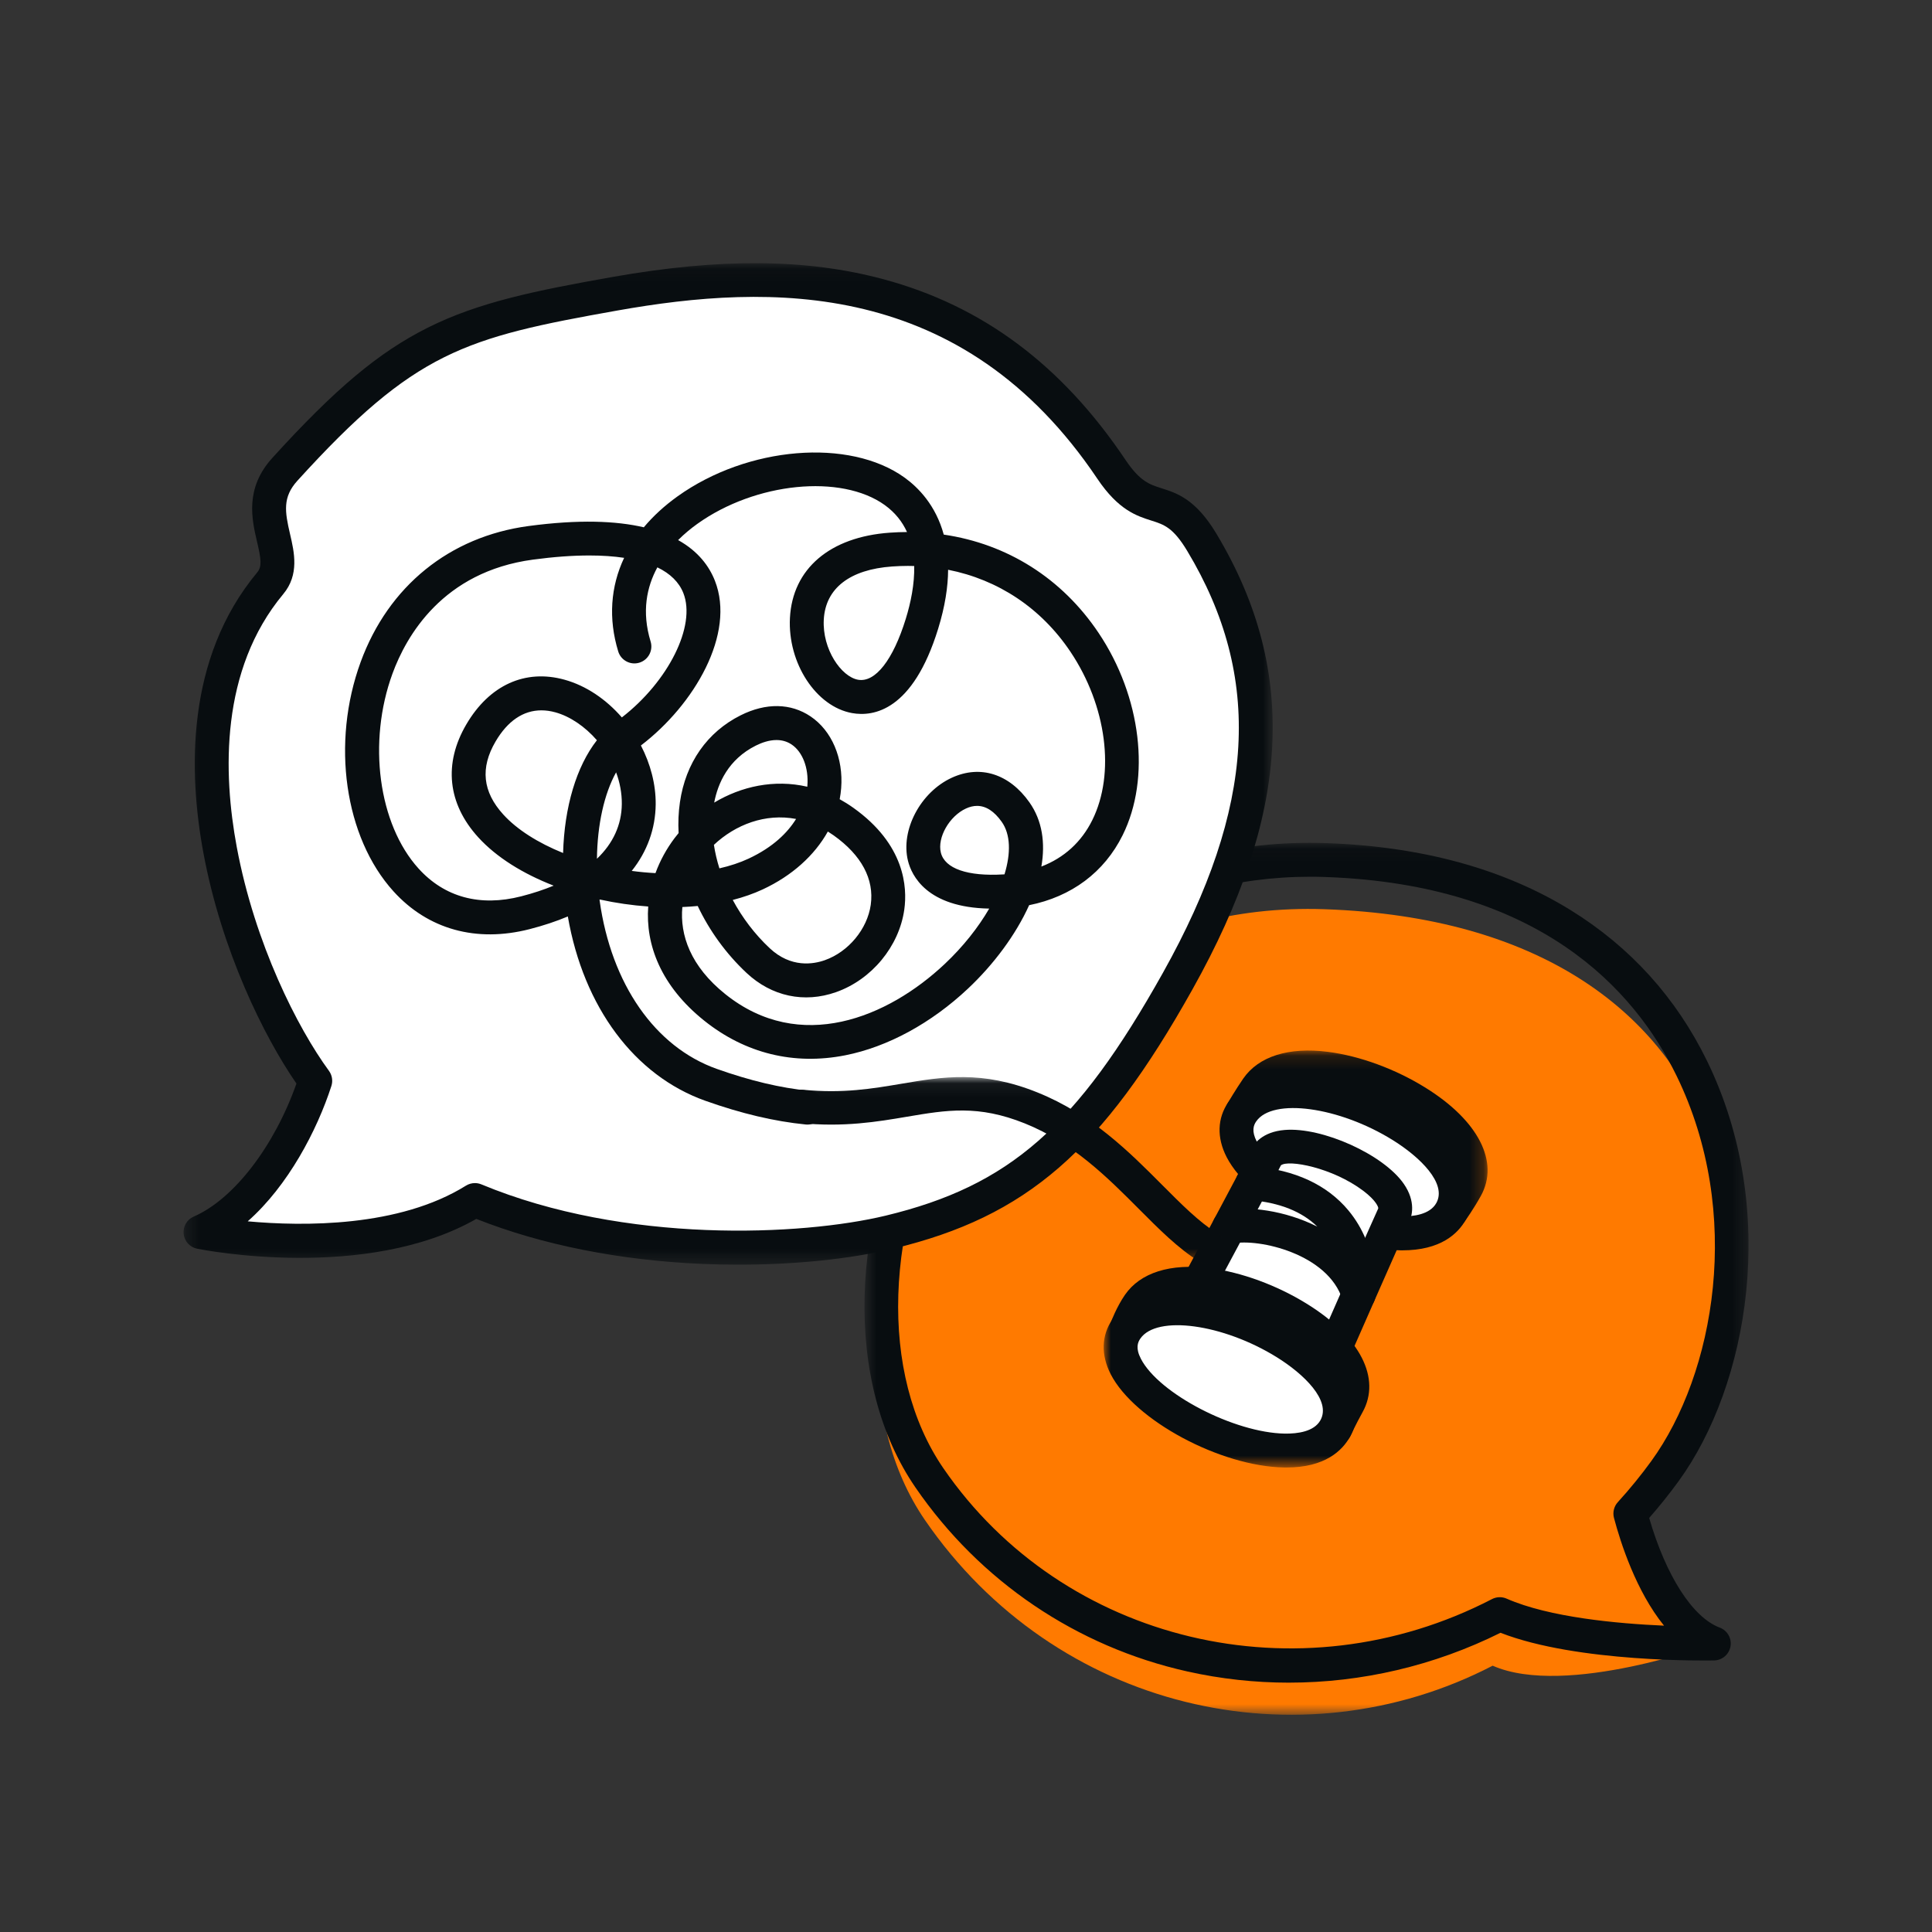 <svg width="140" height="140" viewBox="0 0 140 140" fill="none" xmlns="http://www.w3.org/2000/svg">
<rect x="0" y="0" width="140" height="140" fill="#333333" stroke="none"/>
<mask id="mask0_17023_8774" style="mask-type:luminance" maskUnits="userSpaceOnUse" x="62" y="61" width="65" height="64">
<path d="M62.65 61.075H126.7V124.26H62.65V61.075Z" fill="white"/>
</mask>
<g mask="url(#mask0_17023_8774)">
<path d="M118.142 109.678C119.019 108.716 119.858 107.692 120.649 106.603C130.132 93.543 127.349 66.974 95.981 65.885C69.345 64.961 57.07 95.662 67.028 110.153C76.498 123.934 94.147 127.968 108.164 120.702C113.467 123.04 124.188 119.093 124.188 119.093C121.29 118.006 119.216 113.725 118.142 109.678L118.142 109.678Z" fill="#FF7A00"/>
<path d="M93.401 121.932C90.935 121.932 88.467 121.663 86.042 121.121C78.009 119.325 71.011 114.59 66.338 107.788C61.155 100.247 61.448 88.297 67.067 78.054C69.87 72.943 73.801 68.692 78.435 65.763C83.688 62.441 89.638 60.871 96.118 61.096C103.039 61.336 108.996 62.972 113.824 65.958C118.143 68.63 121.464 72.302 123.696 76.874C128.989 87.719 126.669 100.402 121.643 107.325C120.979 108.239 120.262 109.135 119.505 109.997C120.72 114.187 122.653 117.206 124.619 117.943C125.171 118.15 125.498 118.719 125.399 119.299C125.3 119.88 124.802 120.308 124.213 120.321C123.799 120.33 114.319 120.499 108.733 118.317C103.93 120.707 98.67 121.931 93.4 121.931L93.401 121.932ZM94.936 63.532C84.048 63.532 74.72 69.209 69.22 79.236C64.037 88.686 63.692 99.601 68.362 106.397C77.053 119.045 94.144 123.12 108.115 115.876C108.446 115.705 108.836 115.693 109.176 115.843C112.261 117.203 117.221 117.655 120.582 117.801C118.559 115.309 117.43 111.784 116.955 109.994C116.848 109.59 116.953 109.16 117.234 108.851C118.098 107.903 118.913 106.903 119.655 105.881C124.251 99.552 126.356 87.925 121.488 77.951C118.427 71.678 111.525 64.088 96.033 63.551C95.666 63.538 95.3 63.532 94.936 63.532Z" fill="#080D10"/>
</g>
<mask id="mask1_17023_8774" style="mask-type:luminance" maskUnits="userSpaceOnUse" x="13" y="19" width="80" height="73">
<path d="M13.3 19.075H92.225V91.644H13.3V19.075Z" fill="white"/>
</mask>
<g mask="url(#mask1_17023_8774)">
<path d="M80.536 34.005C70.889 19.647 57.253 19.029 44.52 21.293C33.093 23.324 29.274 24.506 20.645 34.005C17.81 37.126 21.354 40.139 19.582 42.265C10.755 52.857 17.631 71.204 22.845 78.319C21.33 83.001 18.13 87.725 14.527 89.283C14.527 89.283 26.758 91.736 34.414 86.958C44.968 91.35 57.891 90.868 64.468 89.283C73.522 87.102 78.803 82.775 85.341 71.092C92.053 59.098 92.99 49.115 87.084 39.291C84.611 35.177 83.168 37.923 80.536 34.005Z" fill="white"/>
<path d="M53.509 91.644C52.635 91.644 51.757 91.626 50.88 91.588C44.899 91.332 39.258 90.206 34.517 88.326C26.538 92.872 14.793 90.589 14.286 90.487C13.76 90.381 13.363 89.946 13.307 89.412C13.25 88.878 13.547 88.37 14.04 88.157C16.931 86.906 19.874 83.075 21.482 78.519C19.11 75.089 16.058 68.884 14.742 61.821C13.653 55.98 13.446 47.711 18.639 41.479C18.999 41.047 18.917 40.499 18.627 39.257C18.247 37.626 17.727 35.392 19.737 33.18C24.284 28.174 27.437 25.531 30.983 23.752C34.705 21.884 38.852 21.054 44.305 20.084C52.167 18.687 58.426 18.733 64.004 20.23C71.192 22.16 76.934 26.442 81.555 33.321C82.606 34.886 83.302 35.107 84.183 35.386C85.276 35.733 86.637 36.165 88.136 38.659C91.204 43.763 92.524 48.93 92.169 54.456C91.831 59.736 89.948 65.374 86.412 71.691C79.851 83.416 74.386 88.156 64.755 90.477C61.605 91.235 57.613 91.644 53.509 91.644V91.644ZM34.414 85.731C34.573 85.731 34.734 85.762 34.885 85.825C45.295 90.156 58.108 89.553 64.18 88.09C73.142 85.931 78.024 81.655 84.27 70.493C90.984 58.494 91.528 49.066 86.032 39.924C85.011 38.224 84.352 38.015 83.441 37.726C82.374 37.388 81.047 36.967 79.517 34.69C69.745 20.143 55.795 20.535 44.735 22.502C33.644 24.473 30.068 25.459 21.554 34.831C20.465 36.029 20.641 37.082 21.018 38.7C21.323 40.009 21.703 41.638 20.525 43.05C15.942 48.55 16.163 56.048 17.155 61.371C18.466 68.405 21.573 74.506 23.835 77.593C24.068 77.911 24.134 78.322 24.013 78.697C22.976 81.904 20.878 85.923 17.95 88.502C21.962 88.869 28.918 88.941 33.764 85.917C33.961 85.794 34.187 85.731 34.414 85.731Z" fill="#080D10"/>
<path d="M58.508 81.491C58.467 81.491 58.426 81.489 58.385 81.485C56.111 81.258 53.733 80.697 51.118 79.769C45.978 77.945 42.291 72.982 41.147 66.41C40.302 66.766 39.378 67.072 38.378 67.329C34.512 68.321 31.008 67.346 28.509 64.585C24.964 60.666 23.988 53.832 26.137 47.965C28.148 42.474 32.58 38.885 38.298 38.119C41.946 37.63 44.652 37.743 46.653 38.21C47.327 37.403 48.145 36.65 49.102 35.965C54.172 32.336 61.55 31.728 65.549 34.609C66.538 35.322 67.808 36.607 68.388 38.739C72.983 39.413 76.95 41.897 79.609 45.865C82.706 50.486 83.407 56.376 81.351 60.52C80.014 63.215 77.643 64.977 74.575 65.593C73.601 67.751 72.003 69.889 70.146 71.637C67.48 74.147 64.321 75.864 61.249 76.471C57.534 77.204 54.001 76.337 51.032 73.962C47.881 71.441 46.769 68.45 46.972 65.689C45.801 65.606 44.621 65.436 43.47 65.183C43.461 65.189 43.452 65.195 43.443 65.201C43.446 65.221 43.449 65.242 43.452 65.262C44.296 71.311 47.469 75.869 51.938 77.455C54.365 78.316 56.554 78.835 58.628 79.042C59.303 79.109 59.795 79.71 59.728 80.385C59.665 81.018 59.131 81.491 58.508 81.491L58.508 81.491ZM49.446 65.727C49.258 67.744 50.029 70.016 52.565 72.044C57.974 76.371 64.324 73.748 68.463 69.849C69.797 68.593 70.891 67.204 71.682 65.84C67.156 65.758 66.06 63.439 65.797 62.384C65.242 60.16 66.699 57.398 68.978 56.354C71.04 55.409 73.14 56.078 74.596 58.141C75.532 59.467 75.756 61.084 75.462 62.794C77.108 62.159 78.361 61.023 79.152 59.429C80.829 56.047 80.193 51.145 77.57 47.231C75.444 44.059 72.327 42.001 68.704 41.287C68.697 42.517 68.484 43.934 67.982 45.562C66.145 51.517 63.291 51.947 61.751 51.674C59.134 51.209 57.07 48.049 57.242 44.775C57.43 41.215 60.135 38.907 64.477 38.6C64.896 38.57 65.313 38.555 65.725 38.553C65.39 37.815 64.871 37.146 64.114 36.6C60.958 34.326 54.738 34.95 50.531 37.961C50.102 38.268 49.615 38.66 49.138 39.136C50.602 39.95 51.39 41.033 51.803 42.078C53.319 45.922 50.317 51.066 46.443 54.02C47.132 55.349 47.527 56.823 47.514 58.285C47.497 60.05 46.9 61.704 45.778 63.109C46.356 63.187 46.932 63.24 47.498 63.27C47.831 62.358 48.303 61.502 48.882 60.734C48.976 60.609 49.074 60.487 49.174 60.367C49.133 59.61 49.164 58.861 49.27 58.133C49.684 55.282 51.248 53.045 53.674 51.832C55.503 50.917 57.301 50.946 58.737 51.914C60.275 52.949 61.124 54.941 60.954 57.114C60.933 57.383 60.897 57.65 60.847 57.914C61.179 58.097 61.508 58.303 61.834 58.535C65.575 61.196 65.755 64.295 65.529 65.906C65.155 68.575 63.169 70.981 60.587 71.893C58.278 72.709 55.915 72.203 54.102 70.506C52.606 69.106 51.404 67.433 50.559 65.651C50.193 65.686 49.822 65.712 49.447 65.727L49.446 65.727ZM53.098 65.214C53.787 66.497 54.694 67.699 55.779 68.714C57.314 70.15 58.938 69.873 59.769 69.579C61.482 68.974 62.851 67.323 63.098 65.565C63.358 63.71 62.429 61.971 60.411 60.536C60.271 60.437 60.13 60.343 59.989 60.256C59.025 61.984 57.396 63.458 55.28 64.445C54.604 64.76 53.872 65.016 53.098 65.214ZM42.702 40.252C41.484 40.252 40.121 40.351 38.624 40.552C32.074 41.43 29.433 46.102 28.442 48.809C26.623 53.776 27.417 59.719 30.329 62.937C32.214 65.02 34.786 65.716 37.767 64.951C38.622 64.732 39.407 64.473 40.12 64.177C37.911 63.319 35.982 62.132 34.656 60.675C32.434 58.235 32.128 55.327 33.794 52.488C35.463 49.643 38.055 48.465 40.904 49.253C42.481 49.689 43.927 50.682 45.062 51.987C48.432 49.378 50.455 45.351 49.519 42.979C49.207 42.187 48.57 41.563 47.635 41.113C46.863 42.531 46.486 44.324 47.146 46.487C47.343 47.136 46.978 47.822 46.33 48.02C45.681 48.218 44.995 47.852 44.798 47.204C44.075 44.834 44.241 42.513 45.227 40.423C44.473 40.309 43.629 40.252 42.702 40.252L42.702 40.252ZM70.801 58.398C70.542 58.398 70.275 58.46 70.001 58.586C68.792 59.14 67.906 60.697 68.179 61.789C68.467 62.944 70.116 63.517 72.705 63.363C72.734 63.362 72.762 63.36 72.79 63.358C73.259 61.821 73.23 60.462 72.591 59.557C72.046 58.785 71.447 58.398 70.802 58.398L70.801 58.398ZM51.732 61.221C51.819 61.787 51.953 62.357 52.131 62.924C52.902 62.749 53.612 62.514 54.242 62.221C56.035 61.384 57.08 60.324 57.687 59.344C55.455 58.919 53.29 59.757 51.732 61.221ZM44.645 55.967C43.784 57.517 43.285 59.755 43.257 62.229C44.426 61.115 45.044 59.776 45.059 58.263C45.066 57.466 44.914 56.691 44.645 55.967ZM39.231 51.474C37.92 51.474 36.785 52.24 35.911 53.731C34.788 55.644 34.971 57.376 36.471 59.023C37.46 60.11 38.978 61.074 40.804 61.812C40.897 58.47 41.77 55.54 43.254 53.64C42.383 52.639 41.301 51.91 40.249 51.619C39.899 51.522 39.56 51.474 39.231 51.474ZM56.268 53.626C55.725 53.626 55.193 53.818 54.772 54.028C52.77 55.029 52.019 56.767 51.753 58.16C53.709 56.986 56.093 56.453 58.499 57.009C58.502 56.979 58.504 56.951 58.506 56.924C58.606 55.651 58.158 54.484 57.366 53.951C57.017 53.716 56.64 53.626 56.268 53.626ZM65.791 41.008C65.414 41.008 65.034 41.022 64.65 41.049C61.574 41.266 59.814 42.636 59.694 44.904C59.581 47.05 60.962 49.04 62.181 49.257C63.423 49.475 64.715 47.827 65.637 44.839C65.997 43.671 66.277 42.325 66.246 41.015C66.095 41.01 65.944 41.008 65.792 41.008L65.791 41.008Z" fill="#080D10"/>
</g>
<mask id="mask2_17023_8774" style="mask-type:luminance" maskUnits="userSpaceOnUse" x="79" y="76" width="29" height="31">
<path d="M79.975 76.125H107.8V106.341H79.975V76.125Z" fill="white"/>
</mask>
<g mask="url(#mask2_17023_8774)">
<path d="M91.099 78.856C94.252 74.285 108.967 81.141 106.235 86.064C105.722 86.987 105.155 87.772 105.155 87.772C100.999 88.28 91.512 84.426 90.019 80.564C90.019 80.564 90.575 79.617 91.099 78.856Z" fill="#080D10"/>
<path d="M104.398 89.042C99.599 89.042 90.554 85.351 88.875 81.007C88.74 80.658 88.771 80.266 88.96 79.944C88.984 79.903 89.545 78.948 90.089 78.159C91.202 76.545 93.385 75.857 96.235 76.222C98.538 76.517 101.11 77.462 103.289 78.814C107.132 81.198 108.672 84.204 107.308 86.66C106.767 87.636 106.176 88.457 106.151 88.491C105.95 88.768 105.644 88.949 105.304 88.991C105.024 89.025 104.72 89.042 104.398 89.042ZM91.42 80.621C92.245 81.937 94.341 83.45 97.092 84.686C99.781 85.895 102.646 86.63 104.477 86.589C104.67 86.298 104.923 85.897 105.161 85.468C105.954 84.04 103.951 82.115 101.995 80.901C98.102 78.486 93.298 77.831 92.11 79.553C91.867 79.906 91.614 80.305 91.42 80.621Z" fill="#080D10"/>
<path d="M90.02 80.564C93.174 75.993 107.889 82.85 105.156 87.772C102.423 92.695 86.867 85.135 90.02 80.564Z" fill="white"/>
<path d="M101.622 90.604C101.572 90.604 101.522 90.604 101.471 90.603C96.839 90.531 90.606 87.186 88.887 83.849C88.163 82.444 88.207 81.03 89.008 79.867C90.122 78.253 92.305 77.566 95.154 77.93C97.458 78.225 100.03 79.17 102.21 80.523C106.051 82.907 107.591 85.913 106.228 88.368C105.659 89.394 104.398 90.604 101.622 90.604ZM91.03 81.261C90.84 81.537 90.673 81.952 91.07 82.724C92.373 85.252 97.835 88.09 101.509 88.147C102.429 88.162 103.621 88.005 104.081 87.176C104.874 85.748 102.871 83.823 100.915 82.61C97.022 80.194 92.219 79.539 91.03 81.261Z" fill="#080D10"/>
<path d="M91.715 83.908C92.909 81.352 102.284 85.37 100.978 88.101C100.633 88.823 95.651 100.17 95.651 100.17C92.5 100.555 86.635 98.503 85.503 95.575C85.503 95.575 91.418 84.543 91.715 83.908Z" fill="white"/>
<path d="M94.869 101.442C91.225 101.442 85.623 99.291 84.358 96.018C84.229 95.684 84.252 95.31 84.421 94.995C86.786 90.585 90.383 83.855 90.603 83.388C90.838 82.884 91.475 82.017 93.088 81.882C95.817 81.654 100.257 83.661 101.725 85.788C102.609 87.069 102.331 88.119 102.086 88.63C101.82 89.188 98.496 96.745 96.776 100.664C96.602 101.061 96.231 101.336 95.8 101.389C95.509 101.425 95.196 101.442 94.868 101.442L94.869 101.442ZM86.888 95.591C88.1 97.438 92.097 98.992 94.795 98.992H94.828C95.921 96.504 99.567 88.206 99.871 87.571C99.906 87.499 99.721 86.991 98.778 86.283C96.544 84.604 93.354 84.01 92.82 84.444C92.481 85.15 88.172 93.195 86.888 95.591L86.888 95.591Z" fill="#080D10"/>
<path d="M85.503 95.575C87.894 92.109 97.724 96.437 95.652 100.17C93.579 103.903 83.112 99.041 85.503 95.575Z" fill="white"/>
<path d="M92.781 102.743C92.743 102.743 92.705 102.742 92.666 102.742C89.791 102.697 85.664 100.855 84.339 98.283C83.734 97.108 83.788 95.899 84.493 94.878C86.305 92.25 90.894 92.775 94.106 94.767C96.835 96.461 97.839 98.76 96.725 100.766C96.016 102.043 94.618 102.743 92.781 102.743ZM88.526 95.528C87.603 95.528 86.862 95.769 86.514 96.272C86.381 96.466 86.29 96.707 86.523 97.159C87.302 98.672 90.422 100.251 92.705 100.286C93.374 100.298 94.241 100.181 94.578 99.574C95.23 98.4 93.06 97.009 92.811 96.854C91.413 95.987 89.798 95.528 88.526 95.528Z" fill="#080D10"/>
<path d="M82.526 94.529C85.68 89.959 100.394 96.815 97.662 101.737C97.149 102.661 96.757 103.51 96.757 103.51C92.601 104.017 83.115 100.163 81.622 96.302C81.622 96.302 82.002 95.29 82.526 94.529Z" fill="#080D10"/>
<path d="M96 104.779C91.202 104.779 82.157 101.089 80.477 96.744C80.368 96.463 80.367 96.152 80.473 95.87C80.517 95.752 80.923 94.692 81.516 93.832C82.629 92.218 84.812 91.531 87.662 91.895C89.965 92.19 92.537 93.135 94.717 94.488C98.559 96.872 100.099 99.878 98.736 102.333C98.251 103.206 97.876 104.016 97.873 104.024C97.695 104.41 97.329 104.677 96.907 104.729C96.626 104.763 96.323 104.78 96 104.78L96 104.779ZM82.968 96.269C83.752 97.606 85.881 99.159 88.695 100.424C91.321 101.604 94.117 102.328 95.95 102.328H95.966C96.13 101.999 96.346 101.579 96.588 101.142C97.382 99.713 95.378 97.789 93.422 96.575C89.529 94.159 84.726 93.505 83.537 95.227C83.308 95.559 83.107 95.962 82.968 96.269Z" fill="#080D10"/>
<path d="M81.622 96.302C84.775 91.731 99.49 98.587 96.757 103.51C94.024 108.432 78.469 100.873 81.622 96.302Z" fill="white"/>
<path d="M93.225 106.341C93.174 106.341 93.124 106.341 93.073 106.34C88.441 106.268 82.208 102.923 80.49 99.587C79.766 98.181 79.809 96.767 80.611 95.604C81.725 93.99 83.907 93.303 86.757 93.667C89.061 93.963 91.632 94.907 93.812 96.26C97.654 98.644 99.194 101.65 97.831 104.106C97.261 105.131 96.001 106.341 93.225 106.341ZM82.633 96.999C82.443 97.275 82.275 97.69 82.673 98.462C83.975 100.989 89.438 103.828 93.111 103.885C94.032 103.896 95.224 103.742 95.684 102.914C96.477 101.485 94.474 99.561 92.517 98.347C88.624 95.931 83.821 95.276 82.633 96.999Z" fill="#080D10"/>
<path d="M98.45 95.034C97.919 95.034 97.442 94.691 97.279 94.175C96.234 90.863 91.233 89.725 89.313 90.109C88.648 90.245 88.001 89.811 87.868 89.147C87.735 88.482 88.166 87.835 88.831 87.702C90.427 87.382 93.122 87.707 95.458 88.887C94.346 87.795 92.736 87.151 90.647 86.968C89.972 86.908 89.472 86.313 89.531 85.637C89.591 84.961 90.186 84.461 90.862 84.522C93.858 84.785 96.159 85.855 97.702 87.701C99.964 90.409 99.686 93.776 99.673 93.918C99.62 94.5 99.163 94.964 98.582 95.027C98.537 95.032 98.493 95.034 98.449 95.034L98.45 95.034Z" fill="#080D10"/>
</g>
<mask id="mask3_17023_8774" style="mask-type:luminance" maskUnits="userSpaceOnUse" x="56" y="78" width="33" height="14">
<path d="M56.875 78.05H88.725V91.58H56.875V78.05Z" fill="white"/>
</mask>
<g mask="url(#mask3_17023_8774)">
<path d="M87.512 91.58C87.293 91.58 87.071 91.521 86.872 91.396C85.365 90.456 83.981 89.066 82.516 87.595C80.281 85.351 77.749 82.808 74.26 81.406C70.882 80.048 68.605 80.434 65.722 80.922C63.58 81.285 61.15 81.697 57.967 81.38C57.301 81.313 56.815 80.72 56.881 80.054C56.947 79.388 57.544 78.902 58.207 78.968C61.066 79.253 63.227 78.886 65.318 78.533C68.317 78.025 71.152 77.544 75.164 79.157C79.115 80.745 81.834 83.475 84.234 85.885C85.597 87.254 86.885 88.547 88.155 89.34C88.723 89.694 88.896 90.442 88.541 91.01C88.312 91.378 87.916 91.58 87.512 91.58Z" fill="#080D10"/>
</g>
</svg>
